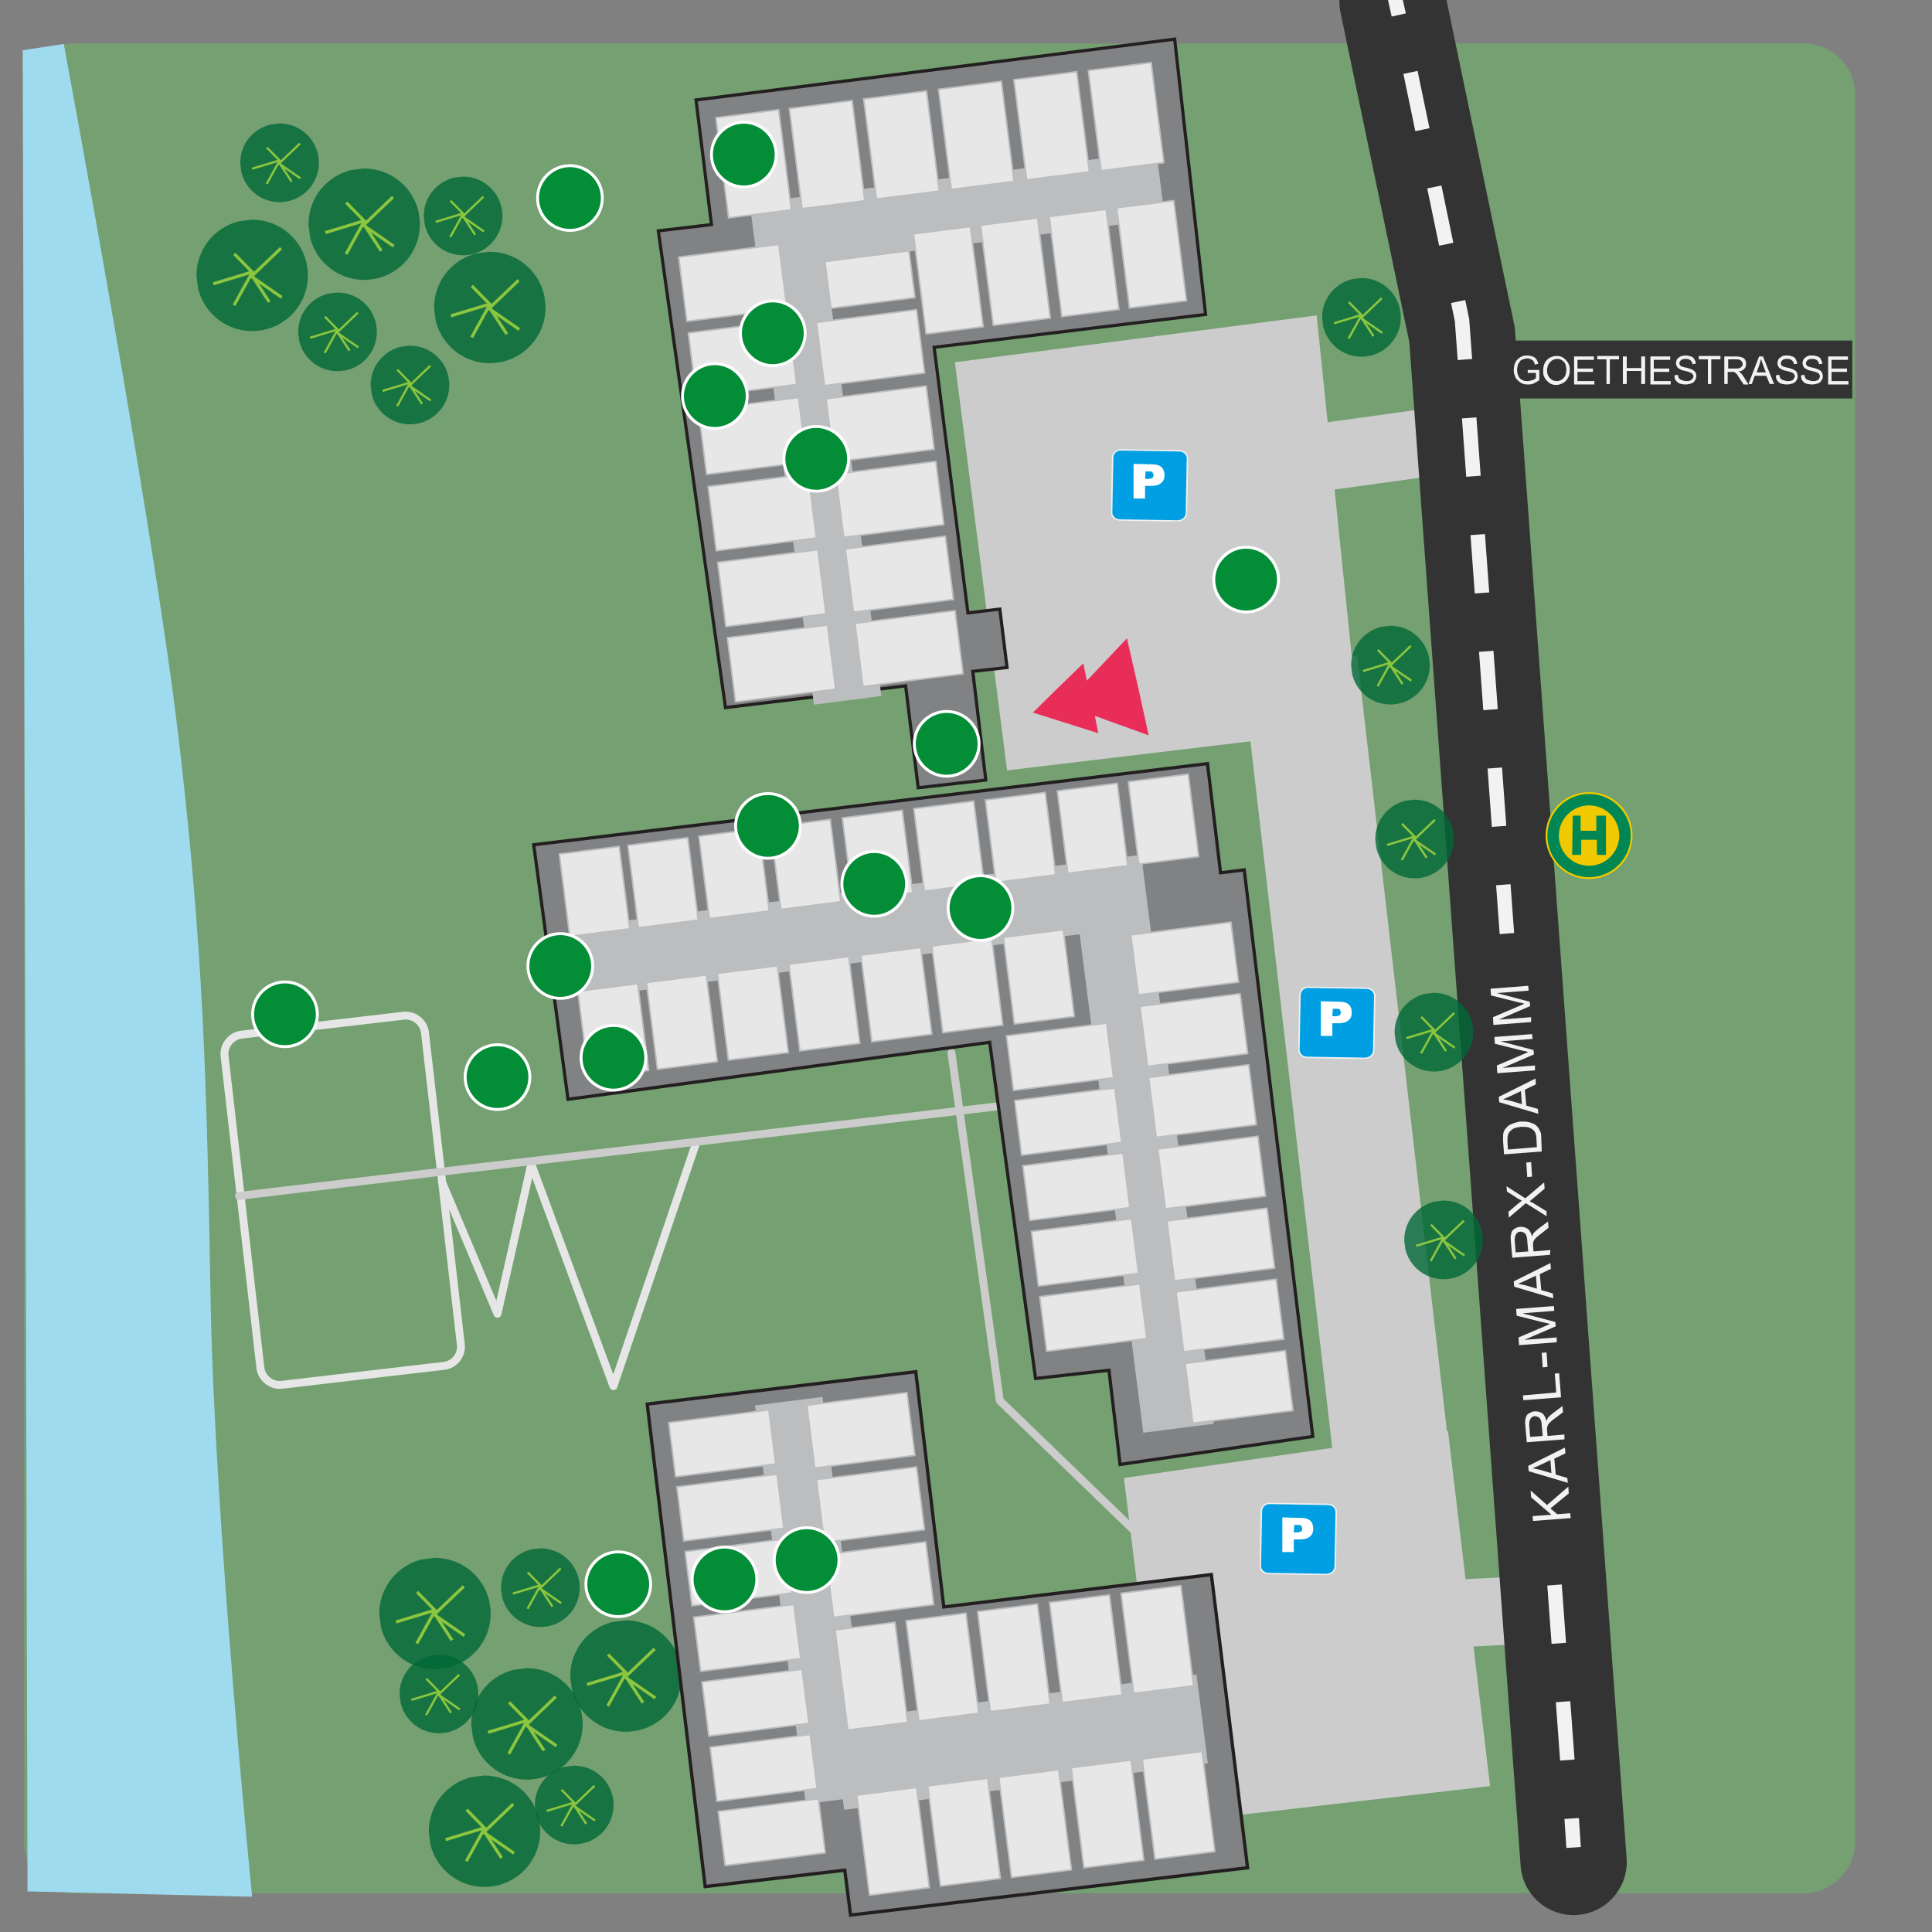<?xml version="1.0" encoding="UTF-8"?>
<svg xmlns="http://www.w3.org/2000/svg" xmlns:xlink="http://www.w3.org/1999/xlink" version="1.1" x="0px" y="0px" viewBox="0 0 400 400" style="enable-background:new 0 0 400 400;" xml:space="preserve">
<rect x="0" y="0" width="400" height="400" fill="#808080" stroke="none"/>
<symbol id="Baum" viewBox="-18.1 -18.1 36.1 36.1">
	
		<ellipse transform="matrix(0.986 -0.17 0.17 0.986 2.629572e-05 -1.961549e-05)" style="opacity:0.79;fill:#006837;" cx="0" cy="0" rx="18.1" ry="18.1"/>
	<g>
		<polyline style="fill:none;stroke:#8CC63F;stroke-miterlimit:10;" points="-8.3,-8.6 -0.3,0.3 7.6,-10.4   "/>
		<polyline style="fill:none;stroke:#8CC63F;stroke-miterlimit:10;" points="-9.3,-4.4 0.4,0.3 -8.9,7.1   "/>
		<polyline style="fill:none;stroke:#8CC63F;stroke-miterlimit:10;" points="-1.1,12.9 1.1,-0.1 7.7,4.9   "/>
	</g>
</symbol>
<symbol id="Baum_2" viewBox="-18 -20 36 36">
	
		<use xlink:href="#Baum" width="36.1" height="36.1" x="-18.1" y="-18.1" transform="matrix(0.996 0 0 0.996 9.961979e-05 -2)" style="overflow:visible;"/>
</symbol>
<symbol id="Eingangsrichtung" viewBox="-9.5 -12 19 24">
	<polygon style="fill:#E92D59;" points="4.4,1.8 -0.5,6.9 -5.5,12 -7.4,5.2 -9.3,-1.6 -5.9,-0.8 -9.5,-12 0,-9.6 9.5,-7.1 1,1  "/>
</symbol>
<symbol id="Parkplatz" viewBox="-7.7 -7.7 15.5 15.5">
	<path style="fill:#009FE3;stroke:#F2F2F2;stroke-width:0.294;stroke-miterlimit:10;" d="M5.6-7.6L-5.9-7.4c-1,0-1.8,0.8-1.7,1.8   l0.2,11.5c0,1,0.8,1.8,1.8,1.7L5.9,7.4c1,0,1.8-0.8,1.7-1.8L7.4-5.9C7.4-6.8,6.6-7.6,5.6-7.6z"/>
	<g>
		<path style="fill:#FFFFFF;" d="M-3.2,4.6l3.8-0.1c0.8,0,1.4-0.2,1.8-0.6c0.4-0.4,0.6-1,0.6-1.7c0-0.7-0.2-1.3-0.7-1.7    C1.9,0.1,1.2-0.1,0.3-0.1l-1.2,0l0-2.7l-2.3,0L-3.2,4.6z M-0.9,1.4l0.6,0c0.4,0,0.7,0.1,0.9,0.2C0.7,1.8,0.8,2,0.8,2.2    c0,0.2-0.1,0.4-0.2,0.6S0.2,3-0.2,3l-0.6,0L-0.9,1.4z"/>
	</g>
</symbol>
<symbol id="haltestelle" viewBox="-9 -9 18 18">
	<g transform="matrix(1.25,0,0,-1.25,0,450.003)">
		<g>
			<path style="fill:#F0C900;" d="M0,367.2c-4,0-7.2-3.2-7.2-7.2c0-4,3.2-7.2,7.2-7.2s7.2,3.2,7.2,7.2     C7.2,364,4,367.2,0,367.2L0,367.2z"/>
			<path style="fill:#008754;" d="M6.9,360c0-3.9-3.2-6.9-6.9-6.9c-3.7,0-6.9,3-6.9,6.9s3.1,6.9,6.9,6.9     C3.7,366.9,6.9,363.9,6.9,360z M5,360c0,2.7-2.2,5-5,5s-5-2.2-5-5c0-2.7,2.2-5,5-5S5,357.3,5,360L5,360z"/>
			<path style="fill:#008754;" d="M-2.7,356.8C-2.7,356.8-2.7,356.8-2.7,356.8l-0.1,6.3c0,0,0,0.1,0.1,0.1h1.3     c0,0,0.1,0,0.1-0.1v-2.4h2.6v2.4c0,0,0,0.1,0.1,0.1h1.3c0,0,0.1,0,0.1-0.1v-6.3c0,0,0-0.1-0.1-0.1H1.3c0,0-0.1,0-0.1,0.1v2.4     h-2.6v-2.4c0,0,0-0.1-0.1-0.1H-2.7z"/>
		</g>
	</g>
</symbol>
<g>
	<path style="fill:#75A071;" d="M373.4,392H15.6C9.8,392,5,387.2,5,381.4V19.6C5,13.8,9.8,9,15.6,9h357.9   c5.8,0,10.6,4.8,10.6,10.6v361.9C384,387.2,379.2,392,373.4,392z"/>
</g>
<g>
	
		<line style="fill:none;stroke:#CCCCCC;stroke-width:14;stroke-miterlimit:10;" x1="267.5" y1="95.5" x2="296.5" y2="91.5"/>
	
		<line style="fill:none;stroke:#CCCCCC;stroke-width:14;stroke-miterlimit:10;" x1="292.5" y1="334.5" x2="312.5" y2="333.5"/>
	<polyline style="fill:none;stroke:#333333;stroke-width:22;stroke-linecap:round;stroke-miterlimit:10;" points="   325.8,385.5 302.7,69.3 288.3,0.3  "/>
	<g>
		<g>
			<line style="fill:none;stroke:#F2F2F2;stroke-width:3;stroke-miterlimit:10;" x1="325.8" y1="382.5" x2="325.4" y2="376.5"/>
			<polyline style="fill:none;stroke:#F2F2F2;stroke-width:3;stroke-miterlimit:10;stroke-dasharray:12.114,12.114;" points="     324.5,364.4 302.7,66.3 290.8,9.1    "/>
			<line style="fill:none;stroke:#F2F2F2;stroke-width:3;stroke-miterlimit:10;" x1="289.6" y1="3.1" x2="288.3" y2="-2.7"/>
		</g>
	</g>
	<g>
		
			<line style="fill:none;stroke:#333333;stroke-width:11;stroke-miterlimit:10;" x1="321.8" y1="323.5" x2="311.7" y2="193.3"/>
		<g>
			<path style="fill:#F2F2F2;" d="M325.2,314.3l-7.8,0.6l-0.1-1l3.9-0.3L317,310l-0.1-1.4l3.4,3l4.4-3.8l0.1,1.4     l-3.8,3.1l1.4,1.2l2.7-0.2L325.2,314.3z"/>
			<path style="fill:#F2F2F2;" d="M324.6,307l-8.1-2.4l-0.1-1.1l7.6-3.8l0.1,1.2l-2.3,1.1l0.3,3.3l2.4,0.7     L324.6,307z M321.2,305l-0.2-2.7l-2.1,1c-0.6,0.3-1.2,0.5-1.6,0.7c0.5,0.1,1,0.2,1.5,0.3L321.2,305z"/>
			<path style="fill:#F2F2F2;" d="M323.9,298l-7.8,0.6l-0.3-3.5c-0.1-0.7,0-1.2,0.1-1.6c0.1-0.4,0.3-0.7,0.7-0.9     s0.7-0.4,1.2-0.4c0.6,0,1,0.1,1.5,0.4c0.4,0.3,0.7,0.9,0.9,1.6c0.1-0.3,0.2-0.5,0.3-0.7c0.3-0.3,0.6-0.6,1-0.9l2-1.5l0.1,1.3     l-1.6,1.2c-0.4,0.3-0.8,0.6-1,0.8s-0.4,0.4-0.5,0.6c-0.1,0.2-0.1,0.3-0.2,0.5c0,0.1,0,0.3,0,0.6l0.1,1.2l3.5-0.3L323.9,298z      M319.4,297.3l-0.2-2.2c0-0.5-0.1-0.8-0.2-1.1c-0.1-0.3-0.3-0.5-0.5-0.6c-0.2-0.1-0.5-0.2-0.7-0.2c-0.4,0-0.7,0.2-0.9,0.5     c-0.2,0.3-0.3,0.7-0.3,1.3l0.2,2.5L319.4,297.3z"/>
			<path style="fill:#F2F2F2;" d="M323.2,289.3l-7.8,0.6l-0.1-1l6.9-0.6l-0.3-3.9l0.9-0.1L323.2,289.3z"/>
			<path style="fill:#F2F2F2;" d="M320.4,283l-1,0.1l-0.2-3l1-0.1L320.4,283z"/>
			<path style="fill:#F2F2F2;" d="M322.3,277.9l-7.8,0.6l-0.1-1.6l5.4-2.3c0.5-0.2,0.9-0.4,1.1-0.5     c-0.3-0.1-0.7-0.2-1.3-0.3l-5.6-1.4l-0.1-1.4l7.8-0.6l0.1,1l-6.6,0.5l6.8,1.8l0.1,0.9l-6.5,2.8l6.7-0.5L322.3,277.9z"/>
			<path style="fill:#F2F2F2;" d="M321.6,268.8l-8.1-2.4l-0.1-1.1l7.6-3.8l0.1,1.2l-2.3,1.1l0.3,3.3l2.4,0.7     L321.6,268.8z M318.2,266.8l-0.2-2.7l-2.1,1c-0.6,0.3-1.2,0.5-1.6,0.7c0.5,0.1,1,0.2,1.5,0.3L318.2,266.8z"/>
			<path style="fill:#F2F2F2;" d="M320.9,259.8l-7.8,0.6l-0.3-3.5c-0.1-0.7,0-1.2,0.1-1.6c0.1-0.4,0.3-0.7,0.7-0.9     c0.3-0.2,0.7-0.4,1.2-0.4c0.6,0,1,0.1,1.5,0.4c0.4,0.3,0.7,0.9,0.9,1.6c0.1-0.3,0.2-0.5,0.3-0.7c0.3-0.3,0.6-0.6,1-0.9l2-1.5     l0.1,1.3l-1.5,1.2c-0.4,0.3-0.8,0.6-1,0.8c-0.2,0.2-0.4,0.4-0.5,0.6c-0.1,0.2-0.1,0.3-0.2,0.5c0,0.1,0,0.3,0,0.6l0.1,1.2l3.5-0.3     L320.9,259.8z M316.4,259.1l-0.2-2.2c0-0.5-0.1-0.8-0.2-1.1c-0.1-0.3-0.3-0.5-0.5-0.6c-0.2-0.1-0.5-0.2-0.7-0.2     c-0.4,0-0.7,0.2-0.9,0.5c-0.2,0.3-0.3,0.7-0.3,1.3l0.2,2.5L316.4,259.1z"/>
			<path style="fill:#F2F2F2;" d="M320.2,251.8l-4.3-2.7l-3.5,3l-0.1-1.2l1.9-1.6c0.4-0.3,0.7-0.6,0.9-0.7     c-0.3-0.2-0.6-0.3-0.9-0.5l-2.2-1.4l-0.1-1.1l3.9,2.5l3.9-3.3l0.1,1.3l-2.6,2.2c-0.2,0.1-0.3,0.3-0.5,0.4     c0.3,0.2,0.5,0.3,0.6,0.3l2.9,1.8L320.2,251.8z"/>
			<path style="fill:#F2F2F2;" d="M317.2,243.6l-1,0.1l-0.2-3l1-0.1L317.2,243.6z"/>
			<path style="fill:#F2F2F2;" d="M319.2,238.4l-7.8,0.6l-0.2-2.7c0-0.6,0-1.1,0-1.4c0.1-0.5,0.2-0.9,0.5-1.2     c0.3-0.4,0.7-0.8,1.3-1c0.5-0.2,1.1-0.4,1.8-0.5c0.6,0,1.1,0,1.6,0.1s0.9,0.3,1.2,0.4c0.3,0.2,0.6,0.4,0.8,0.7     c0.2,0.2,0.3,0.5,0.5,0.9s0.2,0.8,0.2,1.3L319.2,238.4z M318.2,237.5l-0.1-1.7c0-0.5-0.1-0.9-0.2-1.2c-0.1-0.3-0.3-0.5-0.5-0.7     c-0.3-0.2-0.6-0.4-1-0.5s-0.9-0.1-1.5-0.1c-0.8,0.1-1.4,0.2-1.9,0.6s-0.7,0.7-0.8,1.1c-0.1,0.3-0.1,0.7-0.1,1.4l0.1,1.6     L318.2,237.5z"/>
			<path style="fill:#F2F2F2;" d="M318.5,230.6l-8.1-2.4l-0.1-1.1l7.6-3.8l0.1,1.2l-2.3,1.1l0.3,3.3l2.4,0.7     L318.5,230.6z M315.1,228.6l-0.2-2.7l-2.1,1c-0.6,0.3-1.2,0.5-1.6,0.7c0.5,0.1,1,0.2,1.5,0.3L315.1,228.6z"/>
			<path style="fill:#F2F2F2;" d="M317.8,221.6l-7.8,0.6l-0.1-1.6l5.4-2.3c0.5-0.2,0.9-0.4,1.1-0.5     c-0.3-0.1-0.7-0.2-1.3-0.3l-5.6-1.4l-0.1-1.4l7.8-0.6l0.1,1l-6.6,0.5l6.8,1.8l0.1,0.9l-6.5,2.8l6.7-0.5L317.8,221.6z"/>
			<path style="fill:#F2F2F2;" d="M317,211.6l-7.8,0.6l-0.1-1.6l5.4-2.3c0.5-0.2,0.9-0.4,1.1-0.5     c-0.3-0.1-0.7-0.2-1.3-0.3l-5.6-1.4l-0.1-1.4l7.8-0.6l0.1,1l-6.6,0.5l6.8,1.8l0.1,0.9l-6.5,2.8l6.7-0.5L317,211.6z"/>
		</g>
	</g>
	<polygon style="fill:#CCCCCC;" points="281.4,150.8 208.5,159.5 197.7,75 272.6,65.3  "/>
	<polygon style="fill:#CCCCCC;" points="308.5,369.8 241.5,377.5 232.7,306 299.8,296.3  "/>
	
		<rect x="266.6" y="136.7" transform="matrix(0.993 -0.115 0.115 0.993 -23.302 33.456)" style="fill:#CCCCCC;" width="24" height="164.3"/>
	
		<use xlink:href="#Parkplatz" width="15.5" height="15.5" x="-7.7" y="-7.7" transform="matrix(1.033 0 0 -0.968 238 100.5)" style="overflow:visible;"/>
	
		<use xlink:href="#Parkplatz" width="15.5" height="15.5" x="-7.7" y="-7.7" transform="matrix(1.033 0 0 -0.968 268.795 318.624)" style="overflow:visible;"/>
	
		<use xlink:href="#Parkplatz" width="15.5" height="15.5" x="-7.7" y="-7.7" transform="matrix(1.033 0 0 -0.968 276.776 211.759)" style="overflow:visible;"/>
	
		<use xlink:href="#haltestelle" width="18" height="18" x="-9" y="-9" transform="matrix(1 0 0 -1 329 173)" style="overflow:visible;"/>
	
		<line style="fill:none;stroke:#333333;stroke-width:12;stroke-miterlimit:10;" x1="311.5" y1="76.5" x2="383.5" y2="76.5"/>
	<g>
		<path style="fill:#F2F2F2;" d="M316.3,77.3v-0.7l2.4,0v2.1c-0.4,0.3-0.8,0.5-1.2,0.7s-0.8,0.2-1.2,0.2    c-0.6,0-1.1-0.1-1.5-0.4s-0.8-0.6-1-1s-0.4-1-0.4-1.5c0-0.6,0.1-1.1,0.3-1.6s0.6-0.8,1-1.1s0.9-0.4,1.5-0.4c0.4,0,0.8,0.1,1.1,0.2    s0.6,0.3,0.8,0.6s0.3,0.6,0.4,0.9l-0.7,0.2c-0.1-0.3-0.2-0.5-0.3-0.7s-0.3-0.3-0.5-0.4s-0.5-0.2-0.8-0.2c-0.3,0-0.6,0.1-0.9,0.2    s-0.5,0.2-0.6,0.4s-0.3,0.4-0.4,0.6c-0.1,0.4-0.2,0.7-0.2,1.2c0,0.5,0.1,0.9,0.3,1.3s0.4,0.6,0.8,0.8s0.7,0.2,1.1,0.2    c0.3,0,0.6-0.1,1-0.2s0.5-0.3,0.7-0.4v-1.1H316.3z"/>
		<path style="fill:#F2F2F2;" d="M319.5,76.7c0-1,0.3-1.7,0.8-2.2s1.2-0.8,2-0.8c0.5,0,1,0.1,1.4,0.4s0.7,0.6,1,1.1    s0.3,1,0.3,1.5c0,0.6-0.1,1.1-0.4,1.6s-0.6,0.8-1,1s-0.9,0.4-1.4,0.4c-0.5,0-1-0.1-1.4-0.4s-0.7-0.6-1-1.1S319.5,77.2,319.5,76.7z     M320.3,76.7c0,0.7,0.2,1.2,0.6,1.6s0.8,0.6,1.4,0.6c0.6,0,1-0.2,1.4-0.6s0.6-1,0.6-1.7c0-0.5-0.1-0.9-0.2-1.2s-0.4-0.6-0.7-0.8    s-0.6-0.3-1-0.3c-0.5,0-1,0.2-1.4,0.6S320.3,75.9,320.3,76.7z"/>
		<path style="fill:#F2F2F2;" d="M325.9,79.5v-5.7h4.1v0.7h-3.4v1.8h3.2v0.7h-3.2v1.9h3.5v0.7H325.9z"/>
		<path style="fill:#F2F2F2;" d="M332.6,79.5v-5.1h-1.9v-0.7h4.5v0.7h-1.9v5.1H332.6z"/>
		<path style="fill:#F2F2F2;" d="M336,79.5v-5.7h0.8v2.4h3v-2.4h0.8v5.7h-0.8v-2.7h-3v2.7H336z"/>
		<path style="fill:#F2F2F2;" d="M341.7,79.5v-5.7h4.1v0.7h-3.4v1.8h3.2v0.7h-3.2v1.9h3.5v0.7H341.7z"/>
		<path style="fill:#F2F2F2;" d="M346.7,77.7l0.7-0.1c0,0.3,0.1,0.5,0.2,0.7c0.1,0.2,0.3,0.3,0.6,0.4    c0.3,0.1,0.6,0.2,0.9,0.2c0.3,0,0.5,0,0.8-0.1c0.2-0.1,0.4-0.2,0.5-0.4c0.1-0.1,0.2-0.3,0.2-0.5c0-0.2-0.1-0.3-0.2-0.5    c-0.1-0.1-0.3-0.2-0.5-0.3c-0.2-0.1-0.5-0.2-1-0.3c-0.5-0.1-0.9-0.2-1.1-0.4c-0.3-0.1-0.5-0.3-0.6-0.5c-0.1-0.2-0.2-0.4-0.2-0.7    c0-0.3,0.1-0.6,0.2-0.8s0.4-0.4,0.7-0.6c0.3-0.1,0.7-0.2,1.1-0.2c0.4,0,0.8,0.1,1.1,0.2s0.6,0.3,0.7,0.6c0.2,0.3,0.3,0.6,0.3,0.9    l-0.7,0.1c0-0.4-0.2-0.6-0.4-0.8c-0.2-0.2-0.6-0.3-1-0.3c-0.5,0-0.8,0.1-1,0.3c-0.2,0.2-0.3,0.4-0.3,0.6c0,0.2,0.1,0.4,0.2,0.5    c0.1,0.1,0.5,0.3,1.1,0.4c0.6,0.1,1,0.3,1.3,0.4c0.3,0.2,0.6,0.3,0.7,0.6c0.2,0.2,0.2,0.5,0.2,0.8c0,0.3-0.1,0.6-0.3,0.9    c-0.2,0.3-0.4,0.5-0.8,0.6c-0.3,0.1-0.7,0.2-1.1,0.2c-0.5,0-1-0.1-1.3-0.2c-0.3-0.2-0.6-0.4-0.8-0.7S346.7,78,346.7,77.7z"/>
		<path style="fill:#F2F2F2;" d="M353.6,79.5v-5.1h-1.9v-0.7h4.5v0.7h-1.9v5.1H353.6z"/>
		<path style="fill:#F2F2F2;" d="M357,79.5v-5.7h2.5c0.5,0,0.9,0.1,1.2,0.2s0.5,0.3,0.6,0.5    c0.2,0.3,0.2,0.5,0.2,0.9c0,0.4-0.1,0.7-0.4,1c-0.3,0.3-0.7,0.5-1.2,0.5c0.2,0.1,0.4,0.2,0.5,0.3c0.2,0.2,0.4,0.5,0.6,0.8l1,1.6    h-1l-0.8-1.2c-0.2-0.3-0.4-0.6-0.5-0.8c-0.1-0.2-0.3-0.3-0.4-0.4s-0.2-0.1-0.3-0.2c-0.1,0-0.2,0-0.4,0h-0.9v2.5H357z M357.8,76.3    h1.6c0.3,0,0.6,0,0.8-0.1s0.3-0.2,0.4-0.3s0.2-0.3,0.2-0.5c0-0.3-0.1-0.5-0.3-0.7c-0.2-0.2-0.5-0.3-0.9-0.3h-1.8V76.3z"/>
		<path style="fill:#F2F2F2;" d="M362,79.5l2.2-5.7h0.8l2.3,5.7h-0.9l-0.7-1.7h-2.4l-0.6,1.7H362z M363.7,77.1h1.9    l-0.6-1.6c-0.2-0.5-0.3-0.9-0.4-1.2c-0.1,0.4-0.2,0.7-0.3,1.1L363.7,77.1z"/>
		<path style="fill:#F2F2F2;" d="M367.7,77.7l0.7-0.1c0,0.3,0.1,0.5,0.2,0.7s0.3,0.3,0.6,0.4s0.6,0.2,0.9,0.2    c0.3,0,0.5,0,0.8-0.1s0.4-0.2,0.5-0.4s0.2-0.3,0.2-0.5c0-0.2-0.1-0.3-0.2-0.5s-0.3-0.2-0.5-0.3c-0.2-0.1-0.5-0.2-1-0.3    s-0.9-0.2-1.1-0.4c-0.3-0.1-0.5-0.3-0.6-0.5s-0.2-0.4-0.2-0.7c0-0.3,0.1-0.6,0.2-0.8s0.4-0.4,0.7-0.6s0.7-0.2,1.1-0.2    c0.4,0,0.8,0.1,1.1,0.2s0.6,0.3,0.7,0.6s0.3,0.6,0.3,0.9l-0.7,0.1c0-0.4-0.2-0.6-0.4-0.8s-0.6-0.3-1-0.3c-0.5,0-0.8,0.1-1,0.3    s-0.3,0.4-0.3,0.6c0,0.2,0.1,0.4,0.2,0.5c0.1,0.1,0.5,0.3,1.1,0.4s1,0.3,1.3,0.4c0.3,0.2,0.6,0.3,0.7,0.6s0.2,0.5,0.2,0.8    c0,0.3-0.1,0.6-0.3,0.9s-0.4,0.5-0.8,0.6s-0.7,0.2-1.1,0.2c-0.5,0-1-0.1-1.3-0.2s-0.6-0.4-0.8-0.7S367.7,78,367.7,77.7z"/>
		<path style="fill:#F2F2F2;" d="M372.9,77.7l0.7-0.1c0,0.3,0.1,0.5,0.2,0.7s0.3,0.3,0.6,0.4s0.6,0.2,0.9,0.2    c0.3,0,0.5,0,0.8-0.1s0.4-0.2,0.5-0.4s0.2-0.3,0.2-0.5c0-0.2-0.1-0.3-0.2-0.5s-0.3-0.2-0.5-0.3c-0.2-0.1-0.5-0.2-1-0.3    s-0.9-0.2-1.1-0.4c-0.3-0.1-0.5-0.3-0.6-0.5s-0.2-0.4-0.2-0.7c0-0.3,0.1-0.6,0.2-0.8s0.4-0.4,0.7-0.6s0.7-0.2,1.1-0.2    c0.4,0,0.8,0.1,1.1,0.2s0.6,0.3,0.7,0.6s0.3,0.6,0.3,0.9l-0.7,0.1c0-0.4-0.2-0.6-0.4-0.8s-0.6-0.3-1-0.3c-0.5,0-0.8,0.1-1,0.3    s-0.3,0.4-0.3,0.6c0,0.2,0.1,0.4,0.2,0.5c0.1,0.1,0.5,0.3,1.1,0.4s1,0.3,1.3,0.4c0.3,0.2,0.6,0.3,0.7,0.6s0.2,0.5,0.2,0.8    c0,0.3-0.1,0.6-0.3,0.9s-0.4,0.5-0.8,0.6s-0.7,0.2-1.1,0.2c-0.5,0-1-0.1-1.3-0.2s-0.6-0.4-0.8-0.7S372.9,78,372.9,77.7z"/>
		<path style="fill:#F2F2F2;" d="M378.5,79.5v-5.7h4.1v0.7h-3.4v1.8h3.2v0.7h-3.2v1.9h3.5v0.7H378.5z"/>
	</g>
</g>
<g>
	<path style="fill:#9FDBEE;" d="M52.2,392.7c0,0-7.8-77.7-8.6-123.7c-0.8-46-1.5-72.4-6.6-116   C31.9,109.3,13.2,9.1,13.2,9.1l-8.5,1.3l1,381.2L52.2,392.7z"/>
	<path style="fill:none;stroke:#E6E6E6;stroke-width:1.64;stroke-miterlimit:10;" d="M91.8,282.8l-33.4,3.9   c-2.2,0.3-4.3-1.4-4.5-3.6l-7.4-64.4c-0.3-2.2,1.4-4.3,3.6-4.5l33.4-3.9c2.2-0.3,4.3,1.4,4.5,3.6l7.4,64.4   C95.7,280.5,94.1,282.6,91.8,282.8z"/>
	
		<polyline style="fill:none;stroke:#E6E6E6;stroke-width:1.64;stroke-linecap:round;stroke-linejoin:round;stroke-miterlimit:10;" points="   91.5,244.7 103,272 110,241 127,287 144,237  "/>
	
		<polyline style="fill:none;stroke:#CCCCCC;stroke-width:1.64;stroke-linecap:round;stroke-linejoin:round;stroke-miterlimit:10;" points="   49.5,247.6 91.3,242.6 207,229  "/>
	
		<polyline style="fill:none;stroke:#CCCCCC;stroke-width:1.64;stroke-linecap:round;stroke-linejoin:round;stroke-miterlimit:10;" points="   197,218 207,290 237,319  "/>
</g>
<g>
	
		<use xlink:href="#Baum_2" width="36" height="36" x="-18" y="-20" transform="matrix(-8.082551e-02 -0.634 -0.634 8.082551e-02 50.952 57.18)" style="overflow:visible;"/>
	
		<use xlink:href="#Baum_2" width="36" height="36" x="-18" y="-20" transform="matrix(-8.082551e-02 -0.634 -0.634 8.082551e-02 74.141 46.585)" style="overflow:visible;"/>
	
		<use xlink:href="#Baum_2" width="36" height="36" x="-18" y="-20" transform="matrix(-5.705711e-02 -0.448 -0.448 5.705711e-02 68.985 68.823)" style="overflow:visible;"/>
	
		<use xlink:href="#Baum_2" width="36" height="36" x="-18" y="-20" transform="matrix(-5.705711e-02 -0.448 -0.448 5.705711e-02 94.985 44.823)" style="overflow:visible;"/>
	
		<use xlink:href="#Baum_2" width="36" height="36" x="-18" y="-20" transform="matrix(-5.705711e-02 -0.448 -0.448 5.705711e-02 56.985 33.823)" style="overflow:visible;"/>
	
		<use xlink:href="#Baum_2" width="36" height="36" x="-18" y="-20" transform="matrix(-5.705711e-02 -0.448 -0.448 5.705711e-02 83.985 79.823)" style="overflow:visible;"/>
	
		<use xlink:href="#Baum_2" width="36" height="36" x="-18" y="-20" transform="matrix(-5.705711e-02 -0.448 -0.448 5.705711e-02 110.985 328.823)" style="overflow:visible;"/>
	
		<use xlink:href="#Baum_2" width="36" height="36" x="-18" y="-20" transform="matrix(-5.705711e-02 -0.448 -0.448 5.705711e-02 297.985 256.823)" style="overflow:visible;"/>
	
		<use xlink:href="#Baum_2" width="36" height="36" x="-18" y="-20" transform="matrix(-5.705711e-02 -0.448 -0.448 5.705711e-02 295.985 213.823)" style="overflow:visible;"/>
	
		<use xlink:href="#Baum_2" width="36" height="36" x="-18" y="-20" transform="matrix(-5.705711e-02 -0.448 -0.448 5.705711e-02 291.985 173.823)" style="overflow:visible;"/>
	
		<use xlink:href="#Baum_2" width="36" height="36" x="-18" y="-20" transform="matrix(-5.705711e-02 -0.448 -0.448 5.705711e-02 286.985 137.823)" style="overflow:visible;"/>
	
		<use xlink:href="#Baum_2" width="36" height="36" x="-18" y="-20" transform="matrix(-5.705711e-02 -0.448 -0.448 5.705711e-02 280.985 65.823)" style="overflow:visible;"/>
	
		<use xlink:href="#Baum_2" width="36" height="36" x="-18" y="-20" transform="matrix(-5.705711e-02 -0.448 -0.448 5.705711e-02 89.985 350.823)" style="overflow:visible;"/>
	
		<use xlink:href="#Baum_2" width="36" height="36" x="-18" y="-20" transform="matrix(-5.705711e-02 -0.448 -0.448 5.705711e-02 117.985 373.823)" style="overflow:visible;"/>
	
		<use xlink:href="#Baum_2" width="36" height="36" x="-18" y="-20" transform="matrix(-8.082551e-02 -0.634 -0.634 8.082551e-02 100.143 63.826)" style="overflow:visible;"/>
	
		<use xlink:href="#Baum_2" width="36" height="36" x="-18" y="-20" transform="matrix(-8.082551e-02 -0.634 -0.634 8.082551e-02 88.792 334.237)" style="overflow:visible;"/>
	
		<use xlink:href="#Baum_2" width="36" height="36" x="-18" y="-20" transform="matrix(-8.082551e-02 -0.634 -0.634 8.082551e-02 99.047 379.307)" style="overflow:visible;"/>
	
		<use xlink:href="#Baum_2" width="36" height="36" x="-18" y="-20" transform="matrix(-8.082551e-02 -0.634 -0.634 8.082551e-02 107.84 357.081)" style="overflow:visible;"/>
	
		<use xlink:href="#Baum_2" width="36" height="36" x="-18" y="-20" transform="matrix(-8.082551e-02 -0.634 -0.634 8.082551e-02 128.326 347.174)" style="overflow:visible;"/>
</g>
<g>
	<polygon style="fill:#808284;stroke:#231F20;stroke-width:0.684;stroke-miterlimit:10;" points="258.3,386.7    176.1,396.5 174.9,387.2 146,390.6 134,290.7 189.6,284 195.4,332.7 250.8,326  "/>
	<polygon style="fill:#808284;stroke:#231F20;stroke-width:0.668;stroke-miterlimit:10;" points="231.9,303.2    229.6,283.7 214.4,285.4 204.9,215.8 117.6,227.6 110.5,174.9 250,158.1 252.7,180.7 257.6,180.1 271.8,297.4  "/>
	<polygon style="fill:#808284;stroke:#231F20;stroke-width:0.657;stroke-miterlimit:10;" points="243.2,8.1    144.1,20.7 147.3,46.5 136.3,47.8 150.2,146.5 187.5,142 190.1,163.1 204.1,161.5 201.4,139 208.5,138.2 207,126.1 200.4,126.9    193.4,71.9 249.6,65.1  "/>
	
		<line style="fill:none;stroke:#BBBDBF;stroke-width:18.543;stroke-miterlimit:10;" x1="248.9" y1="355.9" x2="173.6" y2="365.5"/>
	
		<line style="fill:none;stroke:#BBBDBF;stroke-width:14.067;stroke-miterlimit:10;" x1="173.8" y1="372.6" x2="163.3" y2="290.1"/>
	
		<rect x="167.8" y="49.7" transform="matrix(0.992 -0.126 0.126 0.992 -5.691 22.992)" style="fill:#E7E7E8;stroke:#BBBDBF;stroke-width:0.32;stroke-miterlimit:10;" width="20.9" height="13.2"/>
	
		<rect x="171.8" y="320.4" transform="matrix(0.992 -0.126 0.126 0.992 -39.868 25.667)" style="fill:#E7E7E8;stroke:#BBBDBF;stroke-width:0.32;stroke-miterlimit:10;" width="20.9" height="13.1"/>
	
		<rect x="149.5" y="373.6" transform="matrix(0.992 -0.126 0.126 0.992 -46.662 23.264)" style="fill:#E7E7E8;stroke:#BBBDBF;stroke-width:0.32;stroke-miterlimit:10;" width="20.9" height="11.3"/>
	
		<rect x="147.8" y="360.3" transform="matrix(0.992 -0.126 0.126 0.992 -44.992 22.942)" style="fill:#E7E7E8;stroke:#BBBDBF;stroke-width:0.32;stroke-miterlimit:10;" width="20.9" height="11.3"/>
	
		<rect x="146.1" y="346.8" transform="matrix(0.992 -0.126 0.126 0.992 -43.292 22.615)" style="fill:#E7E7E8;stroke:#BBBDBF;stroke-width:0.32;stroke-miterlimit:10;" width="20.9" height="11.3"/>
	
		<rect x="169.9" y="304.9" transform="matrix(0.992 -0.126 0.126 0.992 -37.929 25.294)" style="fill:#E7E7E8;stroke:#BBBDBF;stroke-width:0.32;stroke-miterlimit:10;" width="20.9" height="13.1"/>
	
		<rect x="167.9" y="289.5" transform="matrix(0.992 -0.126 0.126 0.992 -35.995 24.922)" style="fill:#E7E7E8;stroke:#BBBDBF;stroke-width:0.32;stroke-miterlimit:10;" width="20.9" height="13.1"/>
	
		<rect x="144.4" y="333.4" transform="matrix(0.992 -0.126 0.126 0.992 -41.612 22.292)" style="fill:#E7E7E8;stroke:#BBBDBF;stroke-width:0.32;stroke-miterlimit:10;" width="20.9" height="11.3"/>
	
		<rect x="142.6" y="319.8" transform="matrix(0.992 -0.126 0.126 0.992 -39.912 21.965)" style="fill:#E7E7E8;stroke:#BBBDBF;stroke-width:0.32;stroke-miterlimit:10;" width="20.9" height="11.3"/>
	<polyline style="fill:none;stroke:#BBBDBF;stroke-width:14.707;stroke-miterlimit:10;" points="244,295.7    229.9,185.2 118.8,199.4  "/>
	
		<rect x="140.9" y="306.4" transform="matrix(0.992 -0.126 0.126 0.992 -38.236 21.642)" style="fill:#E7E7E8;stroke:#BBBDBF;stroke-width:0.32;stroke-miterlimit:10;" width="20.9" height="11.3"/>
	
		<rect x="139.2" y="293.1" transform="matrix(0.992 -0.126 0.126 0.992 -36.566 21.321)" style="fill:#E7E7E8;stroke:#BBBDBF;stroke-width:0.32;stroke-miterlimit:10;" width="20.9" height="11.3"/>
	
		<rect x="216" y="267" transform="matrix(0.992 -0.126 0.126 0.992 -32.653 30.812)" style="fill:#E7E7E8;stroke:#BBBDBF;stroke-width:0.32;stroke-miterlimit:10;" width="20.9" height="11.4"/>
	
		<rect x="214.3" y="253.5" transform="matrix(0.992 -0.126 0.126 0.992 -30.969 30.488)" style="fill:#E7E7E8;stroke:#BBBDBF;stroke-width:0.32;stroke-miterlimit:10;" width="20.9" height="11.4"/>
	
		<rect x="212.5" y="239.9" transform="matrix(0.992 -0.126 0.126 0.992 -29.254 30.158)" style="fill:#E7E7E8;stroke:#BBBDBF;stroke-width:0.32;stroke-miterlimit:10;" width="20.9" height="11.4"/>
	
		<rect x="210.8" y="226.4" transform="matrix(0.992 -0.126 0.126 0.992 -27.564 29.833)" style="fill:#E7E7E8;stroke:#BBBDBF;stroke-width:0.32;stroke-miterlimit:10;" width="20.9" height="11.4"/>
	
		<rect x="209.1" y="213" transform="matrix(0.992 -0.126 0.126 0.992 -25.88 29.509)" style="fill:#E7E7E8;stroke:#BBBDBF;stroke-width:0.32;stroke-miterlimit:10;" width="20.9" height="11.4"/>
	
		<rect x="244.3" y="266" transform="matrix(0.992 -0.126 0.126 0.992 -32.376 34.388)" style="fill:#E7E7E8;stroke:#BBBDBF;stroke-width:0.32;stroke-miterlimit:10;" width="20.9" height="12.5"/>
	
		<rect x="246.2" y="280.8" transform="matrix(0.992 -0.126 0.126 0.992 -34.232 34.745)" style="fill:#E7E7E8;stroke:#BBBDBF;stroke-width:0.32;stroke-miterlimit:10;" width="20.9" height="12.5"/>
	
		<rect x="242.4" y="251.3" transform="matrix(0.992 -0.126 0.126 0.992 -30.532 34.033)" style="fill:#E7E7E8;stroke:#BBBDBF;stroke-width:0.32;stroke-miterlimit:10;" width="20.9" height="12.5"/>
	
		<rect x="240.5" y="236.4" transform="matrix(0.992 -0.126 0.126 0.992 -28.654 33.672)" style="fill:#E7E7E8;stroke:#BBBDBF;stroke-width:0.32;stroke-miterlimit:10;" width="20.9" height="12.5"/>
	
		<rect x="238.6" y="221.6" transform="matrix(0.992 -0.126 0.126 0.992 -26.804 33.315)" style="fill:#E7E7E8;stroke:#BBBDBF;stroke-width:0.32;stroke-miterlimit:10;" width="20.9" height="12.5"/>
	
		<rect x="236.8" y="206.9" transform="matrix(0.992 -0.126 0.126 0.992 -24.959 32.961)" style="fill:#E7E7E8;stroke:#BBBDBF;stroke-width:0.32;stroke-miterlimit:10;" width="20.9" height="12.5"/>
	
		<rect x="234.9" y="192.1" transform="matrix(0.992 -0.126 0.126 0.992 -23.104 32.603)" style="fill:#E7E7E8;stroke:#BBBDBF;stroke-width:0.32;stroke-miterlimit:10;" width="20.9" height="12.5"/>
	
		<rect x="190.3" y="166.5" transform="matrix(0.992 -0.126 0.126 0.992 -20.561 26.244)" style="fill:#E7E7E8;stroke:#BBBDBF;stroke-width:0.32;stroke-miterlimit:10;" width="12.5" height="17.2"/>
	
		<rect x="205.1" y="164.7" transform="matrix(0.992 -0.126 0.126 0.992 -20.204 28.1)" style="fill:#E7E7E8;stroke:#BBBDBF;stroke-width:0.32;stroke-miterlimit:10;" width="12.5" height="17.2"/>
	
		<rect x="175.5" y="168.4" transform="matrix(0.992 -0.126 0.126 0.992 -20.916 24.4)" style="fill:#E7E7E8;stroke:#BBBDBF;stroke-width:0.32;stroke-miterlimit:10;" width="12.5" height="17.2"/>
	
		<rect x="234.7" y="160.9" transform="matrix(0.992 -0.126 0.126 0.992 -19.489 31.815)" style="fill:#E7E7E8;stroke:#BBBDBF;stroke-width:0.32;stroke-miterlimit:10;" width="12.5" height="17.2"/>
	
		<rect x="220" y="162.8" transform="matrix(0.992 -0.126 0.126 0.992 -19.844 29.971)" style="fill:#E7E7E8;stroke:#BBBDBF;stroke-width:0.32;stroke-miterlimit:10;" width="12.5" height="17.2"/>
	
		<rect x="160.6" y="170.3" transform="matrix(0.992 -0.126 0.126 0.992 -21.277 22.522)" style="fill:#E7E7E8;stroke:#BBBDBF;stroke-width:0.32;stroke-miterlimit:10;" width="12.5" height="17.2"/>
	
		<rect x="145.8" y="172.2" transform="matrix(0.992 -0.126 0.126 0.992 -21.633 20.672)" style="fill:#E7E7E8;stroke:#BBBDBF;stroke-width:0.32;stroke-miterlimit:10;" width="12.5" height="17.2"/>
	
		<rect x="131.1" y="174.1" transform="matrix(0.992 -0.126 0.126 0.992 -21.988 18.828)" style="fill:#E7E7E8;stroke:#BBBDBF;stroke-width:0.32;stroke-miterlimit:10;" width="12.5" height="17.2"/>
	
		<rect x="116.9" y="175.9" transform="matrix(0.992 -0.126 0.126 0.992 -22.33 17.052)" style="fill:#E7E7E8;stroke:#BBBDBF;stroke-width:0.32;stroke-miterlimit:10;" width="12.5" height="17.2"/>
	
		<rect x="194.1" y="194.9" transform="matrix(0.992 -0.126 0.126 0.992 -24.175 26.967)" style="fill:#E7E7E8;stroke:#BBBDBF;stroke-width:0.32;stroke-miterlimit:10;" width="12.5" height="18.1"/>
	
		<rect x="208.9" y="193.1" transform="matrix(0.992 -0.126 0.126 0.992 -23.818 28.823)" style="fill:#E7E7E8;stroke:#BBBDBF;stroke-width:0.32;stroke-miterlimit:10;" width="12.5" height="18.1"/>
	
		<rect x="179.4" y="196.8" transform="matrix(0.992 -0.126 0.126 0.992 -24.53 25.123)" style="fill:#E7E7E8;stroke:#BBBDBF;stroke-width:0.32;stroke-miterlimit:10;" width="12.5" height="18.1"/>
	
		<rect x="164.5" y="198.7" transform="matrix(0.992 -0.126 0.126 0.992 -24.892 23.245)" style="fill:#E7E7E8;stroke:#BBBDBF;stroke-width:0.32;stroke-miterlimit:10;" width="12.5" height="18.1"/>
	
		<rect x="149.7" y="200.6" transform="matrix(0.992 -0.126 0.126 0.992 -25.247 21.395)" style="fill:#E7E7E8;stroke:#BBBDBF;stroke-width:0.32;stroke-miterlimit:10;" width="12.5" height="18.1"/>
	
		<rect x="135" y="202.5" transform="matrix(0.992 -0.126 0.126 0.992 -25.602 19.55)" style="fill:#E7E7E8;stroke:#BBBDBF;stroke-width:0.32;stroke-miterlimit:10;" width="12.5" height="18.1"/>
	
		<rect x="120.8" y="204.3" transform="matrix(0.992 -0.126 0.126 0.992 -25.944 17.774)" style="fill:#E7E7E8;stroke:#BBBDBF;stroke-width:0.32;stroke-miterlimit:10;" width="12.5" height="18.1"/>
	
		<rect x="237.9" y="363.2" transform="matrix(0.992 -0.126 0.126 0.992 -45.271 33.863)" style="fill:#E7E7E8;stroke:#BBBDBF;stroke-width:0.32;stroke-miterlimit:10;" width="12.5" height="20.9"/>
	
		<rect x="223.2" y="365" transform="matrix(0.992 -0.126 0.126 0.992 -45.626 32.018)" style="fill:#E7E7E8;stroke:#BBBDBF;stroke-width:0.32;stroke-miterlimit:10;" width="12.5" height="20.9"/>
	
		<rect x="208.2" y="367" transform="matrix(0.992 -0.126 0.126 0.992 -45.987 30.141)" style="fill:#E7E7E8;stroke:#BBBDBF;stroke-width:0.32;stroke-miterlimit:10;" width="12.5" height="20.9"/>
	
		<rect x="193.5" y="368.8" transform="matrix(0.992 -0.126 0.126 0.992 -46.343 28.291)" style="fill:#E7E7E8;stroke:#BBBDBF;stroke-width:0.32;stroke-miterlimit:10;" width="12.5" height="20.9"/>
	
		<rect x="178.8" y="370.7" transform="matrix(0.992 -0.126 0.126 0.992 -46.698 26.446)" style="fill:#E7E7E8;stroke:#BBBDBF;stroke-width:0.32;stroke-miterlimit:10;" width="12.5" height="20.9"/>
	
		<rect x="233.5" y="328.9" transform="matrix(0.992 -0.126 0.126 0.992 -40.979 33.023)" style="fill:#E7E7E8;stroke:#BBBDBF;stroke-width:0.32;stroke-miterlimit:10;" width="12.5" height="20.9"/>
	
		<rect x="218.7" y="330.8" transform="matrix(0.992 -0.126 0.126 0.992 -41.334 31.178)" style="fill:#E7E7E8;stroke:#BBBDBF;stroke-width:0.32;stroke-miterlimit:10;" width="12.5" height="20.9"/>
	
		<rect x="203.8" y="332.7" transform="matrix(0.992 -0.126 0.126 0.992 -41.695 29.301)" style="fill:#E7E7E8;stroke:#BBBDBF;stroke-width:0.32;stroke-miterlimit:10;" width="12.5" height="20.9"/>
	
		<rect x="189" y="334.6" transform="matrix(0.992 -0.126 0.126 0.992 -42.051 27.451)" style="fill:#E7E7E8;stroke:#BBBDBF;stroke-width:0.32;stroke-miterlimit:10;" width="12.5" height="20.9"/>
	
		<rect x="174.3" y="336.5" transform="matrix(0.992 -0.126 0.126 0.992 -42.406 25.606)" style="fill:#E7E7E8;stroke:#BBBDBF;stroke-width:0.32;stroke-miterlimit:10;" width="12.5" height="20.9"/>
	<polyline style="fill:none;stroke:#BBBDBF;stroke-width:14.067;stroke-miterlimit:10;" points="175.5,145    163.1,48.2 240.3,38.3  "/>
	
		<rect x="226.6" y="13.6" transform="matrix(0.992 -0.126 0.126 0.992 -1.17 29.665)" style="fill:#E7E7E8;stroke:#BBBDBF;stroke-width:0.32;stroke-miterlimit:10;" width="13.1" height="20.9"/>
	
		<rect x="211.2" y="15.5" transform="matrix(0.992 -0.126 0.126 0.992 -1.541 27.735)" style="fill:#E7E7E8;stroke:#BBBDBF;stroke-width:0.32;stroke-miterlimit:10;" width="13.1" height="20.9"/>
	
		<rect x="195.6" y="17.5" transform="matrix(0.992 -0.126 0.126 0.992 -1.919 25.771)" style="fill:#E7E7E8;stroke:#BBBDBF;stroke-width:0.32;stroke-miterlimit:10;" width="13.1" height="20.9"/>
	
		<rect x="180.1" y="19.5" transform="matrix(0.992 -0.126 0.126 0.992 -2.292 23.835)" style="fill:#E7E7E8;stroke:#BBBDBF;stroke-width:0.32;stroke-miterlimit:10;" width="13.1" height="20.9"/>
	
		<rect x="164.7" y="21.5" transform="matrix(0.992 -0.126 0.126 0.992 -2.663 21.904)" style="fill:#E7E7E8;stroke:#BBBDBF;stroke-width:0.32;stroke-miterlimit:10;" width="13.1" height="20.9"/>
	
		<rect x="149.5" y="23.4" transform="matrix(0.992 -0.126 0.126 0.992 -3.031 19.993)" style="fill:#E7E7E8;stroke:#BBBDBF;stroke-width:0.32;stroke-miterlimit:10;" width="13.1" height="20.9"/>
	
		<rect x="141.3" y="51.8" transform="matrix(0.992 -0.126 0.126 0.992 -6.178 19.656)" style="fill:#E7E7E8;stroke:#BBBDBF;stroke-width:0.32;stroke-miterlimit:10;" width="20.9" height="13.4"/>
	
		<rect x="143.3" y="67.5" transform="matrix(0.992 -0.126 0.126 0.992 -8.148 20.035)" style="fill:#E7E7E8;stroke:#BBBDBF;stroke-width:0.32;stroke-miterlimit:10;" width="20.9" height="13.4"/>
	
		<rect x="145.4" y="83.5" transform="matrix(0.992 -0.126 0.126 0.992 -10.154 20.421)" style="fill:#E7E7E8;stroke:#BBBDBF;stroke-width:0.32;stroke-miterlimit:10;" width="20.9" height="13.4"/>
	
		<rect x="147.4" y="99.3" transform="matrix(0.992 -0.126 0.126 0.992 -12.13 20.801)" style="fill:#E7E7E8;stroke:#BBBDBF;stroke-width:0.32;stroke-miterlimit:10;" width="20.9" height="13.4"/>
	
		<rect x="149.4" y="115" transform="matrix(0.992 -0.126 0.126 0.992 -14.101 21.18)" style="fill:#E7E7E8;stroke:#BBBDBF;stroke-width:0.32;stroke-miterlimit:10;" width="20.9" height="13.4"/>
	
		<rect x="151.4" y="130.6" transform="matrix(0.992 -0.126 0.126 0.992 -16.052 21.556)" style="fill:#E7E7E8;stroke:#BBBDBF;stroke-width:0.32;stroke-miterlimit:10;" width="20.9" height="13.4"/>
	
		<rect x="169.8" y="65.3" transform="matrix(0.992 -0.126 0.126 0.992 -7.638 23.367)" style="fill:#E7E7E8;stroke:#BBBDBF;stroke-width:0.32;stroke-miterlimit:10;" width="20.9" height="13.2"/>
	
		<rect x="171.8" y="81.1" transform="matrix(0.992 -0.126 0.126 0.992 -9.621 23.748)" style="fill:#E7E7E8;stroke:#BBBDBF;stroke-width:0.32;stroke-miterlimit:10;" width="20.9" height="13.2"/>
	
		<rect x="173.8" y="96.7" transform="matrix(0.992 -0.126 0.126 0.992 -11.575 24.124)" style="fill:#E7E7E8;stroke:#BBBDBF;stroke-width:0.32;stroke-miterlimit:10;" width="20.9" height="13.2"/>
	
		<rect x="175.8" y="112.2" transform="matrix(0.992 -0.126 0.126 0.992 -13.523 24.499)" style="fill:#E7E7E8;stroke:#BBBDBF;stroke-width:0.32;stroke-miterlimit:10;" width="20.9" height="13.2"/>
	
		<rect x="177.8" y="127.6" transform="matrix(0.992 -0.126 0.126 0.992 -15.452 24.87)" style="fill:#E7E7E8;stroke:#BBBDBF;stroke-width:0.32;stroke-miterlimit:10;" width="20.9" height="13.2"/>
	
		<rect x="232.5" y="42.1" transform="matrix(0.992 -0.126 0.126 0.992 -4.733 30.557)" style="fill:#E7E7E8;stroke:#BBBDBF;stroke-width:0.32;stroke-miterlimit:10;" width="11.9" height="20.9"/>
	
		<rect x="218.5" y="43.9" transform="matrix(0.992 -0.126 0.126 0.992 -5.07 28.809)" style="fill:#E7E7E8;stroke:#BBBDBF;stroke-width:0.32;stroke-miterlimit:10;" width="11.9" height="20.9"/>
	
		<rect x="204.3" y="45.7" transform="matrix(0.992 -0.126 0.126 0.992 -5.412 27.03)" style="fill:#E7E7E8;stroke:#BBBDBF;stroke-width:0.32;stroke-miterlimit:10;" width="11.9" height="20.9"/>
	
		<rect x="190.4" y="47.5" transform="matrix(0.992 -0.126 0.126 0.992 -5.749 25.276)" style="fill:#E7E7E8;stroke:#BBBDBF;stroke-width:0.32;stroke-miterlimit:10;" width="11.9" height="20.9"/>
	
		<use xlink:href="#Eingangsrichtung" width="19" height="24" x="-9.5" y="-12" transform="matrix(2.186593e-02 -1.051 -1.002 -2.084328e-02 226 142)" style="overflow:visible;"/>
</g>
<g class="hotspots">
	<g id="c10434/scene_sc1" class="hotspot">
		<circle style="fill:#038D36;" cx="59" cy="210" r="6.7"/>
		<path style="fill:#FFFFFF;" d="M59,203.6c3.5,0,6.4,2.9,6.4,6.4s-2.9,6.4-6.4,6.4s-6.4-2.9-6.4-6.4S55.5,203.6,59,203.6 M59,203    c-3.9,0-7,3.1-7,7s3.1,7,7,7s7-3.1,7-7S62.9,203,59,203L59,203z"/>
	</g>
	<g id="c10434/scene_sc2" class="hotspot">
		<circle style="fill:#038D36;" cx="103" cy="223" r="6.7"/>
		<path style="fill:#FFFFFF;" d="M103,216.6c3.5,0,6.4,2.9,6.4,6.4s-2.9,6.4-6.4,6.4s-6.4-2.9-6.4-6.4S99.5,216.6,103,216.6     M103,216c-3.9,0-7,3.1-7,7s3.1,7,7,7s7-3.1,7-7S106.9,216,103,216L103,216z"/>
	</g>
	<g id="c10434/scene_sc3" class="hotspot">
		<circle style="fill:#038D36;" cx="127" cy="219" r="6.7"/>
		<path style="fill:#FFFFFF;" d="M127,212.6c3.5,0,6.4,2.9,6.4,6.4s-2.9,6.4-6.4,6.4c-3.5,0-6.4-2.9-6.4-6.4S123.5,212.6,127,212.6     M127,212c-3.9,0-7,3.1-7,7s3.1,7,7,7c3.9,0,7-3.1,7-7S130.9,212,127,212L127,212z"/>
	</g>
	<g id="c10434/scene_sc4" class="hotspot">
		<circle style="fill:#038D36;" cx="160" cy="69" r="6.7"/>
		<path style="fill:#FFFFFF;" d="M160,62.6c3.5,0,6.4,2.9,6.4,6.4s-2.9,6.4-6.4,6.4s-6.4-2.9-6.4-6.4S156.5,62.6,160,62.6 M160,62    c-3.9,0-7,3.1-7,7s3.1,7,7,7s7-3.1,7-7S163.9,62,160,62L160,62z"/>
	</g>
	<g id="c10434/scene_sc5" class="hotspot">
		<circle style="fill:#038D36;" cx="148" cy="82" r="6.7"/>
		<path style="fill:#FFFFFF;" d="M148,75.6c3.5,0,6.4,2.9,6.4,6.4s-2.9,6.4-6.4,6.4s-6.4-2.9-6.4-6.4S144.5,75.6,148,75.6 M148,75    c-3.9,0-7,3.1-7,7s3.1,7,7,7s7-3.1,7-7S151.9,75,148,75L148,75z"/>
	</g>
	<g id="c10434/scene_sc6" class="hotspot">
		<circle style="fill:#038D36;" cx="159" cy="171" r="6.7"/>
		<path style="fill:#FFFFFF;" d="M159,164.6c3.5,0,6.4,2.9,6.4,6.4s-2.9,6.4-6.4,6.4s-6.4-2.9-6.4-6.4S155.5,164.6,159,164.6     M159,164c-3.9,0-7,3.1-7,7s3.1,7,7,7s7-3.1,7-7S162.9,164,159,164L159,164z"/>
	</g>
	<g id="c10434/scene_sc7" class="hotspot">
		<circle style="fill:#038D36;" cx="181" cy="183" r="6.7"/>
		<path style="fill:#FFFFFF;" d="M181,176.6c3.5,0,6.4,2.9,6.4,6.4s-2.9,6.4-6.4,6.4s-6.4-2.9-6.4-6.4S177.5,176.6,181,176.6     M181,176c-3.9,0-7,3.1-7,7s3.1,7,7,7s7-3.1,7-7S184.9,176,181,176L181,176z"/>
	</g>
	<g id="c10434/scene_sc8" class="hotspot">
		<circle style="fill:#038D36;" cx="203" cy="188" r="6.7"/>
		<path style="fill:#FFFFFF;" d="M203,181.6c3.5,0,6.4,2.9,6.4,6.4s-2.9,6.4-6.4,6.4s-6.4-2.9-6.4-6.4S199.5,181.6,203,181.6     M203,181c-3.9,0-7,3.1-7,7s3.1,7,7,7s7-3.1,7-7S206.9,181,203,181L203,181z"/>
	</g>
	<g id="c10434/scene_sc9" class="hotspot">
		<circle style="fill:#038D36;" cx="154" cy="32" r="6.7"/>
		<path style="fill:#FFFFFF;" d="M154,25.6c3.5,0,6.4,2.9,6.4,6.4s-2.9,6.4-6.4,6.4s-6.4-2.9-6.4-6.4S150.5,25.6,154,25.6 M154,25    c-3.9,0-7,3.1-7,7s3.1,7,7,7s7-3.1,7-7S157.9,25,154,25L154,25z"/>
	</g>
	<g id="c10434/scene_sc10" class="hotspot">
		<circle style="fill:#038D36;" cx="118" cy="41" r="6.7"/>
		<path style="fill:#FFFFFF;" d="M118,34.6c3.5,0,6.4,2.9,6.4,6.4s-2.9,6.4-6.4,6.4s-6.4-2.9-6.4-6.4S114.5,34.6,118,34.6 M118,34    c-3.9,0-7,3.1-7,7s3.1,7,7,7s7-3.1,7-7S121.9,34,118,34L118,34z"/>
	</g>
	<g id="c10434/scene_sc11" class="hotspot">
		<circle style="fill:#038D36;" cx="196" cy="154" r="6.7"/>
		<path style="fill:#FFFFFF;" d="M196,147.6c3.5,0,6.4,2.9,6.4,6.4s-2.9,6.4-6.4,6.4s-6.4-2.9-6.4-6.4S192.5,147.6,196,147.6     M196,147c-3.9,0-7,3.1-7,7s3.1,7,7,7s7-3.1,7-7S199.9,147,196,147L196,147z"/>
	</g>
	<g id="c10434/scene_sc12" class="hotspot">
		<circle style="fill:#038D36;" cx="258" cy="120" r="6.7"/>
		<path style="fill:#FFFFFF;" d="M258,113.6c3.5,0,6.4,2.9,6.4,6.4s-2.9,6.4-6.4,6.4s-6.4-2.9-6.4-6.4S254.5,113.6,258,113.6     M258,113c-3.9,0-7,3.1-7,7s3.1,7,7,7s7-3.1,7-7S261.9,113,258,113L258,113z"/>
	</g>
	<g id="c10434/scene_sc13" class="hotspot">
		<circle style="fill:#038D36;" cx="169" cy="95" r="6.7"/>
		<path style="fill:#FFFFFF;" d="M169,88.6c3.5,0,6.4,2.9,6.4,6.4s-2.9,6.4-6.4,6.4s-6.4-2.9-6.4-6.4S165.5,88.6,169,88.6 M169,88    c-3.9,0-7,3.1-7,7s3.1,7,7,7s7-3.1,7-7S172.9,88,169,88L169,88z"/>
	</g>
	<g id="c10434/scene_sc14" class="hotspot">
		<circle style="fill:#038D36;" cx="128" cy="328" r="6.7"/>
		<path style="fill:#FFFFFF;" d="M128,321.6c3.5,0,6.4,2.9,6.4,6.4s-2.9,6.4-6.4,6.4c-3.5,0-6.4-2.9-6.4-6.4S124.5,321.6,128,321.6     M128,321c-3.9,0-7,3.1-7,7s3.1,7,7,7c3.9,0,7-3.1,7-7S131.9,321,128,321L128,321z"/>
	</g>
	<g id="c10434/scene_sc15" class="hotspot">
		<circle style="fill:#038D36;" cx="167" cy="323" r="6.7"/>
		<path style="fill:#FFFFFF;" d="M167,316.6c3.5,0,6.4,2.9,6.4,6.4s-2.9,6.4-6.4,6.4s-6.4-2.9-6.4-6.4S163.5,316.6,167,316.6     M167,316c-3.9,0-7,3.1-7,7s3.1,7,7,7s7-3.1,7-7S170.9,316,167,316L167,316z"/>
	</g>
	<g id="c10434/scene_sc16" class="hotspot">
		<circle style="fill:#038D36;" cx="150" cy="327" r="6.7"/>
		<path style="fill:#FFFFFF;" d="M150,320.6c3.5,0,6.4,2.9,6.4,6.4s-2.9,6.4-6.4,6.4s-6.4-2.9-6.4-6.4S146.5,320.6,150,320.6     M150,320c-3.9,0-7,3.1-7,7s3.1,7,7,7s7-3.1,7-7S153.9,320,150,320L150,320z"/>
	</g>
	<g id="c10434/scene_sc17" class="hotspot">
		<circle style="fill:#038D36;" cx="116" cy="200" r="6.7"/>
		<path style="fill:#FFFFFF;" d="M116,193.6c3.5,0,6.4,2.9,6.4,6.4s-2.9,6.4-6.4,6.4s-6.4-2.9-6.4-6.4S112.5,193.6,116,193.6     M116,193c-3.9,0-7,3.1-7,7s3.1,7,7,7s7-3.1,7-7S119.9,193,116,193L116,193z"/>
	</g>
</g>
</svg>
